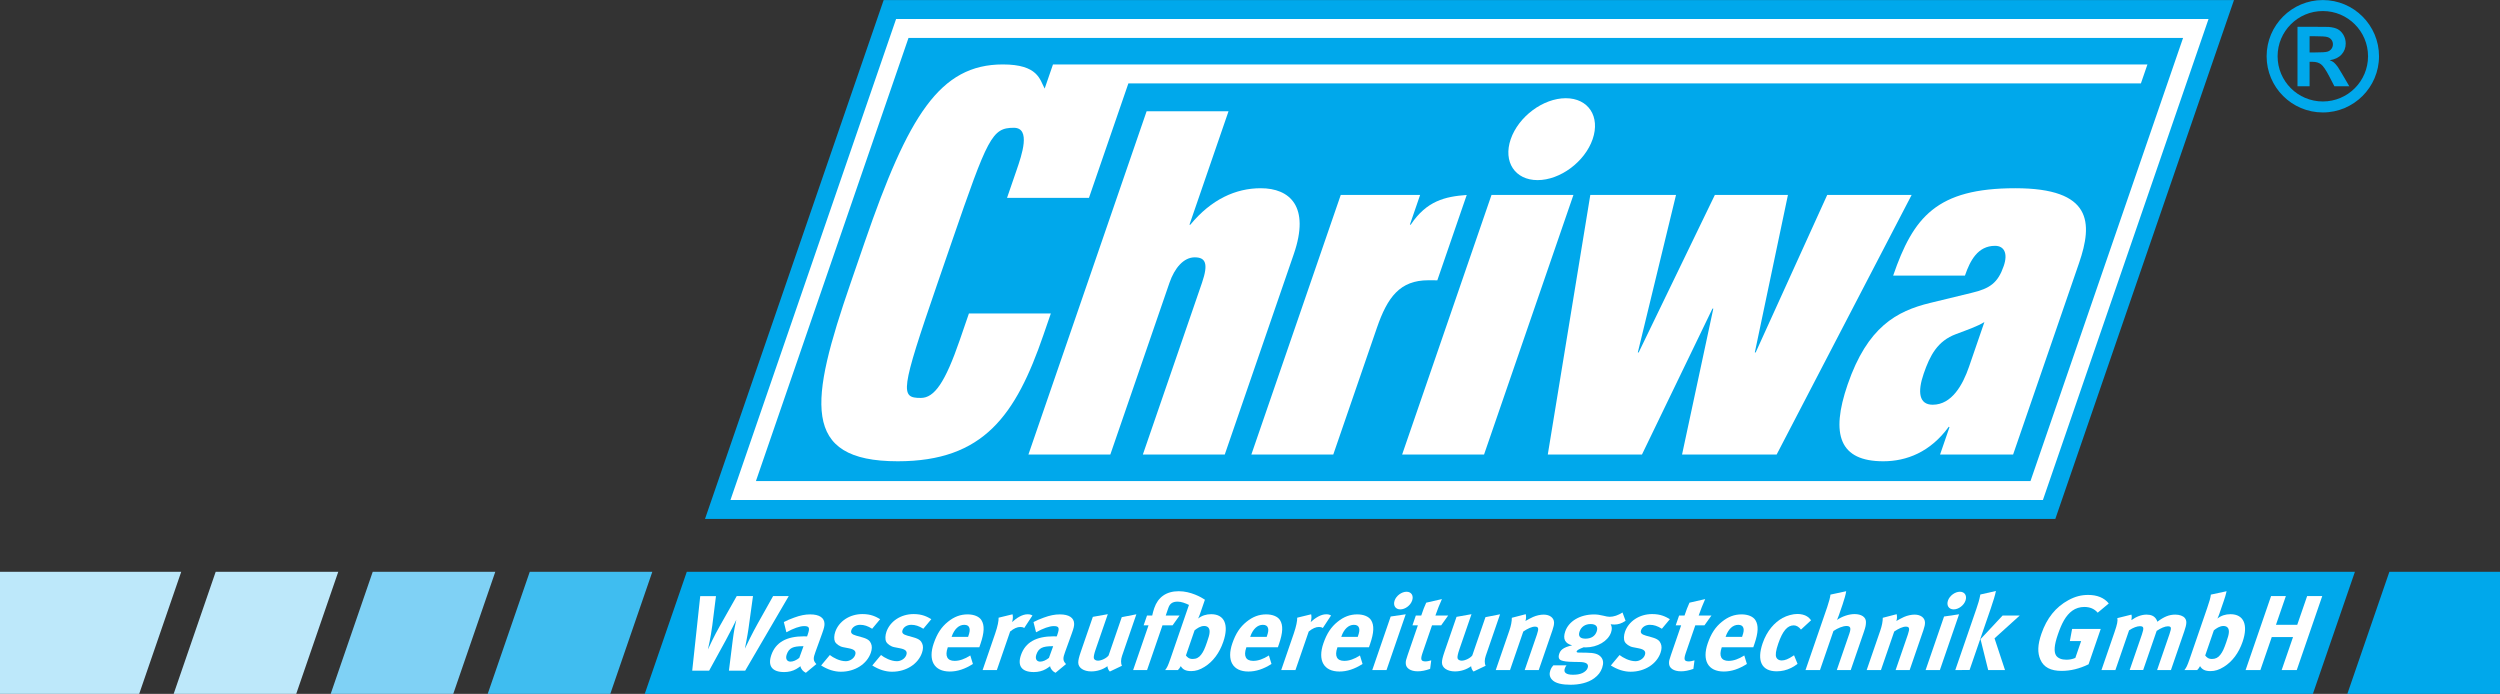 <?xml version="1.0" encoding="UTF-8" standalone="no"?>
<svg
   xmlns:dc="http://purl.org/dc/elements/1.1/"
   xmlns:cc="http://creativecommons.org/ns#"
   xmlns:rdf="http://www.w3.org/1999/02/22-rdf-syntax-ns#"
   xmlns:svg="http://www.w3.org/2000/svg"
   xmlns="http://www.w3.org/2000/svg"
   id="svg12906"
   version="1.1"
   viewBox="0 0 233 64.667"
   height="64.667mm"
   width="233mm">
  <rect x="0" y="0" width="233" height="64.667" fill="#333333" stroke="none"/>
  <defs
     id="defs12900">
    <clipPath
       id="clip1">
      <path
         d="m 611,172 h 40.969 v 34 H 611 Z m 0,0"
         id="path12908" />
    </clipPath>
  </defs>
  <g
     transform="translate(-442.905,-283.565)"
     id="layer1">
    <g
       transform="matrix(0.353,0,0,0.353,445.905,275.899)"
       id="surface372623">
      <path
         style="fill:#00a8eb;fill-opacity:1;fill-rule:nonzero;stroke:none"
         d="M 224.809,21.73 177.637,158.73 H 534.152 L 581.324,21.73 Z m 0,0"
         id="path12913" />
      <path
         style="fill:#ffffff;fill-opacity:1;fill-rule:nonzero;stroke:none"
         d="M 527.594,148.73 H 191.082 L 231.367,31.73 H 567.883 Z M 228.09,26.73 184.359,153.73 H 530.875 L 574.605,26.73 Z m 0,0"
         id="path12915" />
      <path
         style="fill:#ffffff;fill-opacity:1;fill-rule:nonzero;stroke:none"
         d="m 324.359,71.414 c -6.574,0 -13.039,2.914 -18.586,9.633 h -0.227 l 10.316,-29.961 h -21.625 l -31.211,90.645 h 21.625 L 300.27,96.375 c 1.352,-3.926 3.762,-6.715 6.66,-6.715 2.789,0 3.715,1.52 1.926,6.715 l -15.617,45.355 h 21.625 l 18.238,-52.957 c 4.316,-12.543 -1.047,-17.359 -8.742,-17.359"
         id="path12917" />
      <path
         style="fill:#ffffff;fill-opacity:1;fill-rule:nonzero;stroke:none"
         d="m 361.695,141.73 h 21.629 l 23.598,-68.539 h -21.629 z m 0,0"
         id="path12919" />
      <path
         style="fill:#ffffff;fill-opacity:1;fill-rule:nonzero;stroke:none"
         d="m 455.035,114.781 h -0.223 l 8.746,-41.59 h -19.297 l -20.117,41.59 h -0.223 l 10.086,-41.59 h -22.629 l -11.227,68.539 h 24.863 l 18.621,-38.543 h 0.223 l -8.258,38.543 h 24.973 l 35.641,-68.539 h -22.289 z m 0,0"
         id="path12921" />
      <path
         style="fill:#ffffff;fill-opacity:1;fill-rule:nonzero;stroke:none"
         d="m 511.359,118.57 c -1.617,4.699 -4.512,10.004 -9.582,10.004 -3.602,0 -4.051,-3.336 -2.383,-8.184 1.672,-4.852 3.641,-8.641 8.539,-10.461 3.219,-1.215 5.48,-1.973 7.496,-3.184 z m 12.223,-47.156 c -20.762,0 -26.918,7.605 -32.242,23.062 h 18.953 c 1.352,-3.93 3.375,-7.855 7.945,-7.855 2.34,0 3.469,1.898 2.293,5.32 -1.527,4.434 -3.613,5.953 -8.465,7.094 l -10.949,2.66 c -8.879,2.156 -16.562,6.336 -21.797,21.539 -4.582,13.305 -2.074,20.27 9.406,20.27 6.133,0 12.422,-2.406 17.301,-9.121 l 0.18,0.129 -2.488,7.219 h 19.285 l 17.41,-50.551 c 3.664,-10.641 3.531,-19.766 -16.832,-19.766"
         id="path12923" />
      <path
         style="fill:#ffffff;fill-opacity:1;fill-rule:nonzero;stroke:none"
         d="m 363.965,81.043 h -0.223 l 2.703,-7.852 h -20.957 l -23.602,68.539 h 21.629 l 11.523,-33.473 c 2.793,-8.109 6.105,-12.543 13.574,-12.543 1.035,0 1.777,0 2.375,0.012 L 378.75,73.191 c -5.711,0.422 -10.582,1.543 -14.785,7.852"
         id="path12925" />
      <path
         style="fill:#ffffff;fill-opacity:1;fill-rule:nonzero;stroke:none"
         d="m 404.902,47.648 c -5.969,0 -12.48,4.84 -14.535,10.812 -2.059,5.973 1.117,10.812 7.09,10.812 5.973,0 12.48,-4.84 14.539,-10.812 2.055,-5.973 -1.121,-10.812 -7.094,-10.812"
         id="path12927" />
      <path
         style="fill:#ffffff;fill-opacity:1;fill-rule:nonzero;stroke:none"
         d="m 269.512,38.73 -2.195,6.375 c -1.285,-2.34 -1.703,-6.375 -11.039,-6.375 -16.664,0 -24.984,13.543 -36.457,46.859 -0.016,0.047 -3.738,10.863 -3.758,10.914 -10.707,31.102 -13.316,47 12.469,47 22.676,0 31.164,-12.16 38.449,-33.32 l 1.965,-5.699 h -21.629 l -2.398,6.969 c -3.883,11.273 -6.727,15.328 -10.293,15.328 -5.465,0 -5.488,-1.551 4.402,-30.277 0.035,-0.094 3.773,-10.949 3.801,-11.039 9.492,-27.559 10.578,-30.008 16.355,-30.008 4.57,0 2.082,7.219 0.73,11.148 l -2.531,7.348 h 21.629 l 2.27,-6.59 8.137,-23.629 H 556.75 l 1.723,-5.004 z m 0,0"
         id="path12929" />
      <path
         style="fill:#00a8eb;fill-opacity:1;fill-rule:nonzero;stroke:none"
         d="m 172.832,172.68 -11.145,32.359 h 440.426 l 11.141,-32.359 z m 0,0"
         id="path12931" />
      <path
         style="fill:#3fbdf0;fill-opacity:1;fill-rule:nonzero;stroke:none"
         d="m 131.371,172.68 -11.145,32.359 h 32.363 l 11.141,-32.359 z m 0,0"
         id="path12933" />
      <g
         style="clip-rule:nonzero"
         clip-path="url(#clip1)"
         id="g12937">
        <path
           style="fill:#00a8eb;fill-opacity:1;fill-rule:nonzero;stroke:none"
           d="m 622.352,172.68 -11.141,32.359 h 49.262 v -32.359 z m 0,0"
           id="path12935" />
      </g>
      <path
         style="fill:#7fd1f5;fill-opacity:1;fill-rule:nonzero;stroke:none"
         d="m 89.91,172.68 -11.141,32.359 h 32.359 l 11.145,-32.359 z m 0,0"
         id="path12939" />
      <path
         style="fill:#bde8fa;fill-opacity:1;fill-rule:nonzero;stroke:none"
         d="M 48.449,172.68 37.309,205.039 H 69.668 L 80.812,172.68 Z m 0,0"
         id="path12941" />
      <path
         style="fill:#bde8fa;fill-opacity:1;fill-rule:nonzero;stroke:none"
         d="m -8.504,172.68 v 32.359 h 36.715 l 11.141,-32.359 z m 0,0"
         id="path12943" />
      <path
         style="fill:#ffffff;fill-opacity:1;fill-rule:nonzero;stroke:none"
         d="m 188.25,198.789 h -4.297 l 0.992,-7.949 c 0.289,-2.387 0.766,-4.746 0.969,-5.504 -0.266,0.531 -1.434,2.949 -2.801,5.449 l -4.387,8.004 h -4.465 l 2.117,-19.688 h 4.156 l -0.965,7.695 c -0.441,3.398 -1.086,6.008 -1.164,6.402 0.363,-0.812 1.648,-3.566 3.148,-6.207 l 4.457,-7.891 h 4.297 l -1.207,8.734 c -0.238,1.742 -0.879,4.832 -0.93,5.141 0.289,-0.676 2.223,-4.578 3.293,-6.461 l 4.152,-7.414 h 4.129 z m 0,0"
         id="path12945" />
      <path
         style="fill:#ffffff;fill-opacity:1;fill-rule:nonzero;stroke:none"
         d="m 203.477,192.328 c -2.613,0 -3.676,0.477 -4.266,2.191 -0.387,1.125 0.055,1.883 1.008,1.883 0.703,0 1.531,-0.367 2.305,-0.984 l 1.121,-3.09 z m 0.785,7.023 c -0.746,-0.367 -1.309,-1.012 -1.422,-1.742 -0.379,0.281 -0.785,0.562 -1.133,0.758 -0.879,0.508 -1.984,0.789 -3.164,0.789 -3.203,0 -4.383,-1.629 -3.398,-4.496 1.164,-3.371 4.035,-4.941 8.613,-4.941 0.281,0 0.535,0 0.832,0.027 l 0.203,-0.59 c 0.551,-1.602 0.426,-2.137 -0.949,-2.137 -1.207,0 -2.816,0.59 -4.719,1.629 l -0.672,-2.695 c 0.922,-0.477 1.582,-0.758 2.738,-1.18 1.605,-0.59 2.902,-0.844 4.223,-0.844 2.414,0 3.762,0.898 3.773,2.5 -0.008,0.59 -0.078,1.039 -0.637,2.586 l -1.75,4.832 c -0.57,1.57 -0.688,2.246 0.246,3.199 z m 0,0"
         id="path12947" />
      <path
         style="fill:#ffffff;fill-opacity:1;fill-rule:nonzero;stroke:none"
         d="m 213.539,199.07 c -1.77,0 -3.512,-0.562 -5.242,-1.656 l 2.297,-2.754 c 0.91,0.703 2.586,1.629 4.215,1.629 1.066,0 2.148,-0.699 2.469,-1.629 0.34,-0.984 -0.188,-1.488 -1.609,-1.77 l -1.578,-0.309 c -0.898,-0.168 -1.844,-0.844 -2.141,-1.461 -0.289,-0.617 -0.242,-1.656 0.078,-2.586 0.965,-2.805 3.832,-4.688 7.176,-4.688 2.305,0 3.578,0.703 4.676,1.348 l -2.105,2.527 c -1.18,-0.73 -2.113,-1.039 -3.18,-1.039 -1.098,0 -2.02,0.562 -2.312,1.406 -0.25,0.73 0.09,1.121 1.297,1.461 l 1.586,0.445 c 1.613,0.449 2.02,0.984 2.305,1.633 0.301,0.672 0.273,1.488 -0.055,2.441 -1.027,2.98 -4.195,5 -7.875,5"
         id="path12949" />
      <path
         style="fill:#ffffff;fill-opacity:1;fill-rule:nonzero;stroke:none"
         d="m 227.051,199.07 c -1.77,0 -3.516,-0.562 -5.246,-1.656 l 2.297,-2.754 c 0.91,0.703 2.586,1.629 4.215,1.629 1.066,0 2.152,-0.699 2.469,-1.629 0.34,-0.984 -0.188,-1.488 -1.609,-1.77 l -1.578,-0.309 c -0.898,-0.168 -1.844,-0.844 -2.137,-1.461 -0.293,-0.617 -0.242,-1.656 0.074,-2.586 0.969,-2.805 3.836,-4.688 7.18,-4.688 2.301,0 3.578,0.703 4.676,1.348 l -2.109,2.527 c -1.18,-0.73 -2.113,-1.039 -3.18,-1.039 -1.098,0 -2.02,0.562 -2.309,1.406 -0.254,0.73 0.09,1.121 1.293,1.461 l 1.586,0.445 c 1.617,0.449 2.023,0.984 2.305,1.633 0.301,0.672 0.273,1.488 -0.055,2.441 -1.023,2.98 -4.191,5 -7.871,5"
         id="path12951" />
      <path
         style="fill:#ffffff;fill-opacity:1;fill-rule:nonzero;stroke:none"
         d="m 247.16,189.688 c 0.367,-1.066 0.449,-1.629 0.293,-2.16 -0.168,-0.562 -0.605,-0.844 -1.367,-0.844 -1.43,0 -2.633,1.125 -3.32,3.117 l -0.019,0.059 h 4.355 z m -5.418,2.922 -0.035,0.113 c -0.766,2.219 -0.105,3.48 1.832,3.48 1.293,0 2.664,-0.477 4.145,-1.43 l 0.688,2.246 c -2.121,1.348 -4.086,1.996 -6.105,1.996 -4.133,0 -5.793,-2.922 -4.238,-7.445 0.891,-2.582 2.016,-4.297 3.762,-5.703 1.637,-1.32 3.281,-1.938 5.191,-1.938 1.656,0 3.035,0.562 3.633,1.516 0.855,1.352 0.781,3.289 -0.254,6.293 l -0.301,0.871 z m 0,0"
         id="path12953" />
      <path
         style="fill:#ffffff;fill-opacity:1;fill-rule:nonzero;stroke:none"
         d="m 261.918,187.527 c -0.297,-0.199 -0.578,-0.281 -1,-0.281 -0.84,0 -1.734,0.391 -2.719,1.207 l -3.5,10.168 h -3.762 l 3.305,-9.605 c 0.668,-1.938 0.949,-3.398 0.918,-4.215 l 3.68,-0.898 c 0.137,0.59 0.109,1.234 -0.113,2.051 1.188,-1.094 2.672,-2.051 4.074,-2.051 0.562,0 0.797,0.059 1.297,0.309 z m 0,0"
         id="path12955" />
      <path
         style="fill:#ffffff;fill-opacity:1;fill-rule:nonzero;stroke:none"
         d="m 269.395,192.328 c -2.613,0 -3.676,0.477 -4.266,2.191 -0.387,1.125 0.051,1.883 1.008,1.883 0.703,0 1.531,-0.367 2.305,-0.984 l 1.121,-3.09 z m 0.781,7.023 c -0.742,-0.367 -1.309,-1.012 -1.422,-1.742 -0.379,0.281 -0.785,0.562 -1.133,0.758 -0.875,0.508 -1.984,0.789 -3.164,0.789 -3.203,0 -4.383,-1.629 -3.395,-4.496 1.16,-3.371 4.035,-4.941 8.613,-4.941 0.281,0 0.531,0 0.832,0.027 l 0.203,-0.59 c 0.551,-1.602 0.426,-2.137 -0.953,-2.137 -1.207,0 -2.812,0.59 -4.715,1.629 l -0.672,-2.695 c 0.922,-0.477 1.578,-0.758 2.734,-1.18 1.609,-0.59 2.902,-0.844 4.223,-0.844 2.418,0 3.766,0.898 3.777,2.5 -0.008,0.59 -0.078,1.039 -0.641,2.586 l -1.746,4.832 c -0.57,1.57 -0.691,2.246 0.246,3.199 z m 0,0"
         id="path12957" />
      <path
         style="fill:#ffffff;fill-opacity:1;fill-rule:nonzero;stroke:none"
         d="m 284.531,199.016 c -0.359,-0.34 -0.59,-0.816 -0.641,-1.406 -1.234,0.898 -2.746,1.375 -4.266,1.375 -2.02,0 -3.434,-0.953 -3.438,-2.328 -0.004,-0.648 0.176,-1.406 0.676,-2.867 l 3.176,-9.211 3.949,-0.703 -3.184,9.242 c -0.445,1.289 -0.566,1.965 -0.504,2.359 0.062,0.391 0.527,0.672 1.09,0.672 0.926,0 2.281,-0.672 2.805,-1.375 l 3.48,-10.113 3.855,-0.758 -3.781,10.984 c -0.328,0.953 -0.359,1.938 -0.027,2.609 z m 0,0"
         id="path12959" />
      <path
         style="fill:#ffffff;fill-opacity:1;fill-rule:nonzero;stroke:none"
         d="m 310.848,188.82 c 0.145,-1.238 -0.438,-1.828 -1.422,-1.828 -0.984,0 -1.867,0.617 -2.531,1.152 l -2.281,6.629 c 0.352,0.449 0.777,0.926 1.785,0.926 0.93,0 1.645,-0.363 2.215,-1.121 0.609,-0.789 0.953,-1.547 1.562,-3.316 0.445,-1.293 0.602,-1.824 0.672,-2.441 m -1.316,8.957 c -1.254,0.789 -2.352,1.125 -3.531,1.125 -1.402,0 -2.242,-0.422 -2.746,-1.32 -0.289,0.508 -0.363,0.645 -0.754,1.039 h -3.367 c 0.5,-0.645 0.73,-1.066 1.418,-3.062 l 4.863,-14.129 c -0.941,-0.449 -2.004,-0.871 -2.984,-0.871 -1.348,0 -2.066,0.535 -2.445,1.629 l -0.707,2.051 h 3.652 l -1.844,2.586 h -2.668 l -4.062,11.797 h -3.68 l 4.062,-11.797 h -1.293 l 0.891,-2.586 h 1.375 c 0.121,-0.59 0.316,-1.32 0.539,-1.965 0.984,-2.863 3.137,-4.465 6.48,-4.465 3.145,0 5.965,1.602 6.895,2.246 l -1.277,3.707 c -0.145,0.422 -0.387,1.039 -0.52,1.266 1,-0.789 2.137,-1.152 3.457,-1.152 3.512,0 4.734,2.809 3.188,7.301 -1.004,2.922 -2.688,5.199 -4.941,6.602"
         id="path12961" />
      <path
         style="fill:#ffffff;fill-opacity:1;fill-rule:nonzero;stroke:none"
         d="m 325.996,189.688 c 0.367,-1.066 0.445,-1.629 0.293,-2.16 -0.172,-0.562 -0.609,-0.844 -1.367,-0.844 -1.434,0 -2.633,1.125 -3.32,3.117 l -0.019,0.059 h 4.355 z m -5.418,2.922 -0.039,0.113 c -0.762,2.219 -0.102,3.48 1.836,3.48 1.293,0 2.664,-0.477 4.145,-1.43 l 0.688,2.246 c -2.121,1.348 -4.086,1.996 -6.109,1.996 -4.129,0 -5.789,-2.922 -4.234,-7.445 0.891,-2.582 2.016,-4.297 3.762,-5.703 1.633,-1.32 3.277,-1.938 5.188,-1.938 1.66,0 3.039,0.562 3.637,1.516 0.855,1.352 0.777,3.289 -0.258,6.293 l -0.297,0.871 z m 0,0"
         id="path12963" />
      <path
         style="fill:#ffffff;fill-opacity:1;fill-rule:nonzero;stroke:none"
         d="m 340.754,187.527 c -0.297,-0.199 -0.578,-0.281 -1,-0.281 -0.84,0 -1.734,0.391 -2.719,1.207 l -3.5,10.168 h -3.762 l 3.305,-9.605 c 0.668,-1.938 0.945,-3.398 0.918,-4.215 l 3.68,-0.898 c 0.133,0.59 0.109,1.234 -0.117,2.051 1.191,-1.094 2.676,-2.051 4.078,-2.051 0.562,0 0.797,0.059 1.297,0.309 z m 0,0"
         id="path12965" />
      <path
         style="fill:#ffffff;fill-opacity:1;fill-rule:nonzero;stroke:none"
         d="m 350.035,189.688 c 0.367,-1.066 0.449,-1.629 0.297,-2.16 -0.172,-0.562 -0.609,-0.844 -1.367,-0.844 -1.434,0 -2.633,1.125 -3.32,3.117 l -0.019,0.059 h 4.352 z m -5.414,2.922 -0.039,0.113 c -0.766,2.219 -0.105,3.48 1.836,3.48 1.289,0 2.664,-0.477 4.141,-1.43 l 0.688,2.246 c -2.121,1.348 -4.086,1.996 -6.105,1.996 -4.129,0 -5.793,-2.922 -4.234,-7.445 0.891,-2.582 2.012,-4.297 3.762,-5.703 1.633,-1.32 3.277,-1.938 5.188,-1.938 1.656,0 3.035,0.562 3.637,1.516 0.855,1.352 0.777,3.289 -0.258,6.293 l -0.301,0.871 z m 0,0"
         id="path12967" />
      <path
         style="fill:#ffffff;fill-opacity:1;fill-rule:nonzero;stroke:none"
         d="m 353.812,198.621 4.863,-14.129 3.969,-0.59 -5.066,14.719 z m 7.395,-16.012 c -1.266,0 -1.945,-1.039 -1.5,-2.332 0.445,-1.289 1.871,-2.328 3.16,-2.328 1.266,0 1.918,1.039 1.473,2.328 -0.445,1.293 -1.84,2.332 -3.133,2.332"
         id="path12969" />
      <path
         style="fill:#ffffff;fill-opacity:1;fill-rule:nonzero;stroke:none"
         d="m 365.801,198.957 c -1.91,0 -3.137,-0.84 -3.148,-2.105 -0.012,-0.617 0.055,-0.898 0.508,-2.219 l 2.691,-7.809 h -1.434 l 0.891,-2.586 h 1.43 c 0.484,-1.402 0.805,-2.328 1.312,-3.398 l 4.148,-0.953 c -0.594,1.32 -1.219,2.891 -1.723,4.352 h 3.371 L 372,186.824 h -2.414 l -2.484,7.219 c -0.629,1.824 -0.457,2.305 0.836,2.305 0.336,0 0.703,-0.086 1.441,-0.281 l -0.293,2.246 c -1.25,0.449 -2.301,0.645 -3.285,0.645"
         id="path12971" />
      <path
         style="fill:#ffffff;fill-opacity:1;fill-rule:nonzero;stroke:none"
         d="m 380.555,199.016 c -0.359,-0.34 -0.59,-0.816 -0.641,-1.406 -1.234,0.898 -2.746,1.375 -4.266,1.375 -2.02,0 -3.434,-0.953 -3.438,-2.328 0,-0.648 0.176,-1.406 0.676,-2.867 l 3.176,-9.211 3.949,-0.703 -3.184,9.242 c -0.445,1.289 -0.562,1.965 -0.504,2.359 0.062,0.391 0.527,0.672 1.09,0.672 0.926,0 2.281,-0.672 2.805,-1.375 l 3.48,-10.113 3.855,-0.758 -3.781,10.984 c -0.328,0.953 -0.355,1.938 -0.027,2.609 z m 0,0"
         id="path12973" />
      <path
         style="fill:#ffffff;fill-opacity:1;fill-rule:nonzero;stroke:none"
         d="m 394.059,198.621 3.223,-9.355 c 0.559,-1.629 0.441,-2.105 -0.539,-2.105 -0.758,0 -1.918,0.508 -3.059,1.293 l -3.5,10.168 h -3.766 l 3.59,-10.422 c 0.426,-1.234 0.664,-2.414 0.652,-3.371 l 3.676,-0.953 c 0.133,0.59 0.117,1.207 -0.086,1.797 0.695,-0.395 1.289,-0.73 2.023,-1.066 0.895,-0.395 1.953,-0.617 2.797,-0.617 1.602,0 2.715,0.84 2.738,2.078 0.012,0.531 -0.113,1.148 -0.426,2.051 l -3.617,10.504 z m 0,0"
         id="path12975" />
      <path
         style="fill:#ffffff;fill-opacity:1;fill-rule:nonzero;stroke:none"
         d="m 411.469,186.48 c -1.434,0 -2.496,0.723 -2.926,1.965 -0.465,1.348 0.246,1.891 1.566,1.891 1.492,0 2.539,-0.672 2.957,-1.891 0.426,-1.242 -0.164,-1.965 -1.598,-1.965 m 6.246,0.129 c -0.363,0 -0.742,-0.051 -0.957,-0.078 0.348,0.621 0.398,1.293 0.094,2.176 -0.785,2.277 -3.602,3.934 -6.664,3.934 -0.168,0 -0.281,0 -0.551,-0.027 -1.098,0.414 -1.738,0.727 -1.863,1.09 -0.062,0.18 0.117,0.309 0.512,0.309 l 2.012,0.027 c 2.184,0.023 3.227,0.336 3.945,1.191 0.59,0.723 0.672,1.629 0.262,2.82 -0.383,1.113 -1.039,1.965 -2.094,2.742 -1.691,1.242 -4.016,1.711 -6.262,1.711 -2.051,0 -4.051,-0.312 -4.961,-1.426 -0.555,-0.672 -0.68,-1.449 -0.367,-2.355 0.25,-0.723 0.57,-1.086 0.801,-1.344 h 3.48 c -0.246,0.309 -0.336,0.492 -0.461,0.852 -0.367,1.062 0.395,1.633 2.133,1.633 0.957,0 1.805,-0.105 2.512,-0.441 0.668,-0.309 1.203,-0.801 1.391,-1.344 0.41,-1.191 -0.617,-1.555 -2.098,-1.578 l -1.59,-0.027 c -1.676,-0.027 -2.727,-0.156 -3.312,-0.414 -0.594,-0.234 -0.812,-0.828 -0.5,-1.734 0.297,-0.855 0.852,-1.656 3.41,-2.227 -1.91,-0.492 -2.504,-1.707 -1.824,-3.676 0.934,-2.719 3.93,-4.48 7.609,-4.48 0.812,0 1.508,0.105 2.465,0.336 0.727,0.184 1.195,0.285 1.676,0.285 1.035,0 2.246,-0.414 3.367,-1.137 l 0.816,2.199 c -1.055,0.699 -1.941,0.984 -2.98,0.984"
         id="path12977" />
      <path
         style="fill:#ffffff;fill-opacity:1;fill-rule:nonzero;stroke:none"
         d="m 422.047,199.07 c -1.77,0 -3.516,-0.562 -5.246,-1.656 l 2.297,-2.754 c 0.91,0.703 2.586,1.629 4.215,1.629 1.066,0 2.152,-0.699 2.469,-1.629 0.34,-0.984 -0.188,-1.488 -1.609,-1.77 l -1.578,-0.309 c -0.898,-0.168 -1.844,-0.844 -2.137,-1.461 -0.293,-0.617 -0.246,-1.656 0.074,-2.586 0.969,-2.805 3.836,-4.688 7.176,-4.688 2.305,0 3.578,0.703 4.676,1.348 l -2.105,2.527 c -1.18,-0.73 -2.113,-1.039 -3.18,-1.039 -1.094,0 -2.02,0.562 -2.309,1.406 -0.254,0.73 0.09,1.121 1.293,1.461 l 1.586,0.445 c 1.617,0.449 2.023,0.984 2.305,1.633 0.301,0.672 0.273,1.488 -0.055,2.441 -1.027,2.98 -4.195,5 -7.871,5"
         id="path12979" />
      <path
         style="fill:#ffffff;fill-opacity:1;fill-rule:nonzero;stroke:none"
         d="m 435.312,198.957 c -1.91,0 -3.137,-0.84 -3.148,-2.105 -0.016,-0.617 0.055,-0.898 0.508,-2.219 l 2.691,-7.809 h -1.434 l 0.891,-2.586 H 436.25 c 0.484,-1.402 0.805,-2.328 1.312,-3.398 l 4.148,-0.953 c -0.594,1.32 -1.219,2.891 -1.723,4.352 h 3.371 l -1.848,2.586 h -2.414 l -2.484,7.219 c -0.629,1.824 -0.457,2.305 0.836,2.305 0.336,0 0.703,-0.086 1.441,-0.281 l -0.293,2.246 c -1.254,0.449 -2.301,0.645 -3.285,0.645"
         id="path12981" />
      <path
         style="fill:#ffffff;fill-opacity:1;fill-rule:nonzero;stroke:none"
         d="m 451.508,189.688 c 0.367,-1.066 0.449,-1.629 0.297,-2.16 -0.172,-0.562 -0.609,-0.844 -1.367,-0.844 -1.434,0 -2.633,1.125 -3.32,3.117 l -0.019,0.059 h 4.352 z m -5.414,2.922 -0.039,0.113 c -0.766,2.219 -0.105,3.48 1.832,3.48 1.293,0 2.668,-0.477 4.145,-1.43 l 0.688,2.246 c -2.121,1.348 -4.086,1.996 -6.105,1.996 -4.129,0 -5.793,-2.922 -4.234,-7.445 0.891,-2.582 2.012,-4.297 3.762,-5.703 1.633,-1.32 3.277,-1.938 5.188,-1.938 1.656,0 3.035,0.562 3.633,1.516 0.859,1.352 0.781,3.289 -0.254,6.293 l -0.301,0.871 z m 0,0"
         id="path12983" />
      <path
         style="fill:#ffffff;fill-opacity:1;fill-rule:nonzero;stroke:none"
         d="m 464.41,198.059 c -1.215,0.59 -2.445,0.898 -3.82,0.898 -3.961,0 -5.316,-2.75 -3.711,-7.414 1.141,-3.316 3.16,-5.504 5.242,-6.656 1.176,-0.648 2.727,-1.07 3.934,-1.07 0.957,0 1.918,0.227 2.559,0.648 0.438,0.281 0.621,0.477 1.059,1.012 l -2.676,2.469 c -0.52,-0.699 -1.191,-1.121 -1.891,-1.121 -1.684,0 -2.949,1.461 -4.109,4.832 -0.648,1.879 -0.781,3.004 -0.516,3.621 0.219,0.508 0.758,0.816 1.406,0.816 0.871,0 1.781,-0.367 2.988,-1.18 l 0.293,-0.195 0.93,2.273 c -0.754,0.562 -1.074,0.758 -1.688,1.066"
         id="path12985" />
      <path
         style="fill:#ffffff;fill-opacity:1;fill-rule:nonzero;stroke:none"
         d="m 476.461,198.621 3.328,-9.664 c 0.492,-1.43 0.285,-1.965 -0.785,-1.965 -0.926,0 -2.328,0.562 -3.43,1.32 l -3.551,10.309 h -3.82 l 5.727,-16.629 c 0.465,-1.348 0.816,-2.695 0.852,-3.285 l 4.156,-0.898 c -0.102,0.785 -0.48,2.133 -0.953,3.508 l -0.988,2.867 c -0.156,0.449 -0.414,1.039 -0.473,1.207 1.301,-0.926 3.145,-1.543 4.605,-1.543 1.824,0 3.016,0.785 3.027,2.051 0,0.812 -0.078,1.289 -0.551,2.668 l -3.465,10.055 z m 0,0"
         id="path12987" />
      <path
         style="fill:#ffffff;fill-opacity:1;fill-rule:nonzero;stroke:none"
         d="m 491.992,198.621 3.223,-9.355 c 0.559,-1.629 0.441,-2.105 -0.539,-2.105 -0.758,0 -1.914,0.508 -3.059,1.293 l -3.5,10.168 h -3.766 l 3.59,-10.422 c 0.426,-1.234 0.664,-2.414 0.656,-3.371 l 3.668,-0.953 c 0.137,0.59 0.121,1.207 -0.082,1.797 0.695,-0.395 1.289,-0.73 2.023,-1.066 0.895,-0.395 1.953,-0.617 2.797,-0.617 1.602,0 2.715,0.84 2.738,2.078 0.016,0.531 -0.113,1.148 -0.426,2.051 l -3.617,10.504 z m 0,0"
         id="path12989" />
      <path
         style="fill:#ffffff;fill-opacity:1;fill-rule:nonzero;stroke:none"
         d="m 499.91,198.621 4.867,-14.129 3.965,-0.59 -5.066,14.719 z m 7.398,-16.012 c -1.266,0 -1.949,-1.039 -1.5,-2.332 0.445,-1.289 1.867,-2.328 3.16,-2.328 1.262,0 1.918,1.039 1.473,2.328 -0.445,1.293 -1.84,2.332 -3.133,2.332"
         id="path12991" />
      <path
         style="fill:#ffffff;fill-opacity:1;fill-rule:nonzero;stroke:none"
         d="m 516.426,198.621 -2.023,-8.148 5.824,-6.234 H 524.75 l -6.648,6.012 2.766,8.371 z m -8.68,0 5.582,-16.207 c 0.438,-1.266 0.746,-2.246 1.035,-3.734 l 4.109,-0.93 c -0.199,1.07 -0.723,2.754 -1.379,4.664 l -5.582,16.207 z m 0,0"
         id="path12993" />
      <path
         style="fill:#ffffff;fill-opacity:1;fill-rule:nonzero;stroke:none"
         d="m 535.84,198.848 c -2.922,0 -4.754,-0.957 -5.633,-2.98 -0.801,-1.824 -0.73,-3.902 0.273,-6.824 1.422,-4.129 3.777,-7.051 7.129,-8.875 1.762,-0.957 3.367,-1.379 5.223,-1.379 2.359,0 4.234,0.758 5.434,2.25 l -2.922,2.441 c -0.902,-1.039 -2.062,-1.516 -3.551,-1.516 -1.148,0 -2.25,0.336 -3.145,0.984 -1.754,1.262 -2.82,3.367 -3.824,6.289 -0.961,2.781 -1.102,4.578 -0.457,5.562 0.488,0.703 1.422,1.094 2.688,1.094 0.867,0 1.621,-0.137 2.383,-0.477 l 1.527,-4.438 h -2.977 l 0.594,-3.203 h 7.559 l -3.211,9.328 c -2.402,1.176 -4.785,1.742 -7.09,1.742"
         id="path12995" />
      <path
         style="fill:#ffffff;fill-opacity:1;fill-rule:nonzero;stroke:none"
         d="m 561.027,198.621 3.27,-9.492 c 0.59,-1.715 0.508,-2.051 -0.473,-2.051 -0.703,0 -1.852,0.477 -2.914,1.207 l -3.562,10.336 h -3.566 l 3.223,-9.355 c 0.617,-1.797 0.508,-2.219 -0.531,-2.219 -0.703,0 -1.781,0.367 -2.848,1.098 l -3.609,10.477 h -3.68 l 3.453,-10.027 c 0.719,-2.078 0.887,-2.977 0.734,-3.68 l 3.719,-0.926 c 0.117,0.391 0.113,0.73 0.004,1.457 1.309,-0.953 2.691,-1.457 4.012,-1.457 1.18,0 2.027,0.391 2.516,1.18 0.129,0.195 0.238,0.449 0.32,0.699 1.785,-1.348 3.148,-1.879 4.719,-1.879 1.125,0 2.074,0.336 2.527,0.898 0.574,0.703 0.539,1.543 -0.141,3.512 l -3.52,10.223 z m 0,0"
         id="path12997" />
      <path
         style="fill:#ffffff;fill-opacity:1;fill-rule:nonzero;stroke:none"
         d="m 579.961,188.82 c 0.145,-1.238 -0.438,-1.828 -1.422,-1.828 -0.98,0 -1.871,0.617 -2.531,1.152 l -2.281,6.629 c 0.348,0.449 0.777,0.926 1.789,0.926 0.926,0 1.641,-0.363 2.211,-1.121 0.605,-0.789 0.953,-1.547 1.562,-3.316 0.445,-1.293 0.602,-1.824 0.672,-2.441 m -1.312,8.957 c -1.254,0.789 -2.355,1.125 -3.535,1.125 -1.406,0 -2.242,-0.422 -2.75,-1.32 -0.285,0.508 -0.363,0.645 -0.75,1.039 h -3.371 c 0.504,-0.645 0.734,-1.066 1.422,-3.062 l 4.582,-13.312 c 0.613,-1.77 0.883,-2.727 0.969,-3.539 l 4.156,-0.898 c -0.227,0.98 -0.398,1.574 -0.738,2.555 l -1.172,3.398 c -0.145,0.422 -0.387,1.039 -0.52,1.266 1,-0.789 2.137,-1.152 3.457,-1.152 3.512,0 4.738,2.809 3.191,7.301 -1.008,2.922 -2.691,5.199 -4.941,6.602"
         id="path12999" />
      <path
         style="fill:#ffffff;fill-opacity:1;fill-rule:nonzero;stroke:none"
         d="m 593.914,198.621 3,-8.707 h -5.617 l -3,8.707 h -3.902 l 6.719,-19.523 h 3.906 l -2.613,7.586 h 5.617 l 2.613,-7.586 h 3.988 l -6.723,19.523 z m 0,0"
         id="path13001" />
      <path
         style="fill:#00a8eb;fill-opacity:1;fill-rule:nonzero;stroke:none"
         d="m 606.004,35.352 c -0.441,0.145 -1.586,0.215 -3.426,0.215 h -1.293 v -4.289 h 1.293 c 1.816,0 2.953,0.074 3.418,0.223 0.465,0.145 0.82,0.391 1.074,0.734 0.25,0.34 0.375,0.73 0.375,1.168 0,0.449 -0.129,0.852 -0.387,1.207 -0.258,0.352 -0.609,0.602 -1.055,0.742 m 3.914,5.969 c -0.656,-1.121 -1.043,-1.758 -1.16,-1.91 -0.449,-0.594 -0.805,-0.996 -1.062,-1.207 -0.258,-0.215 -0.625,-0.41 -1.098,-0.59 1.336,-0.195 2.379,-0.691 3.117,-1.496 0.738,-0.805 1.109,-1.777 1.109,-2.91 0,-0.824 -0.195,-1.574 -0.586,-2.25 -0.395,-0.676 -0.887,-1.18 -1.469,-1.508 -0.586,-0.328 -1.406,-0.535 -2.465,-0.625 -0.359,-0.027 -2.035,-0.039 -5.02,-0.039 h -3.188 v 15.703 h 3.188 v -6.449 h 0.828 c 0.891,0 1.625,0.223 2.203,0.664 0.582,0.445 1.312,1.523 2.203,3.238 l 1.312,2.547 h 3.941 z m 0,0"
         id="path13003" />
      <path
         style="fill:#00a8eb;fill-opacity:1;fill-rule:nonzero;stroke:none"
         d="m 604.781,48.508 c -6.594,0 -11.941,-5.348 -11.941,-11.938 0,-6.594 5.348,-11.938 11.941,-11.938 6.59,0 11.938,5.344 11.938,11.938 0,6.59 -5.348,11.938 -11.938,11.938 m 0,-26.777 c -8.184,0 -14.84,6.656 -14.84,14.84 0,8.18 6.656,14.836 14.84,14.836 8.18,0 14.836,-6.656 14.836,-14.836 0,-8.184 -6.656,-14.84 -14.836,-14.84"
         id="path13005" />
    </g>
  </g>
</svg>
